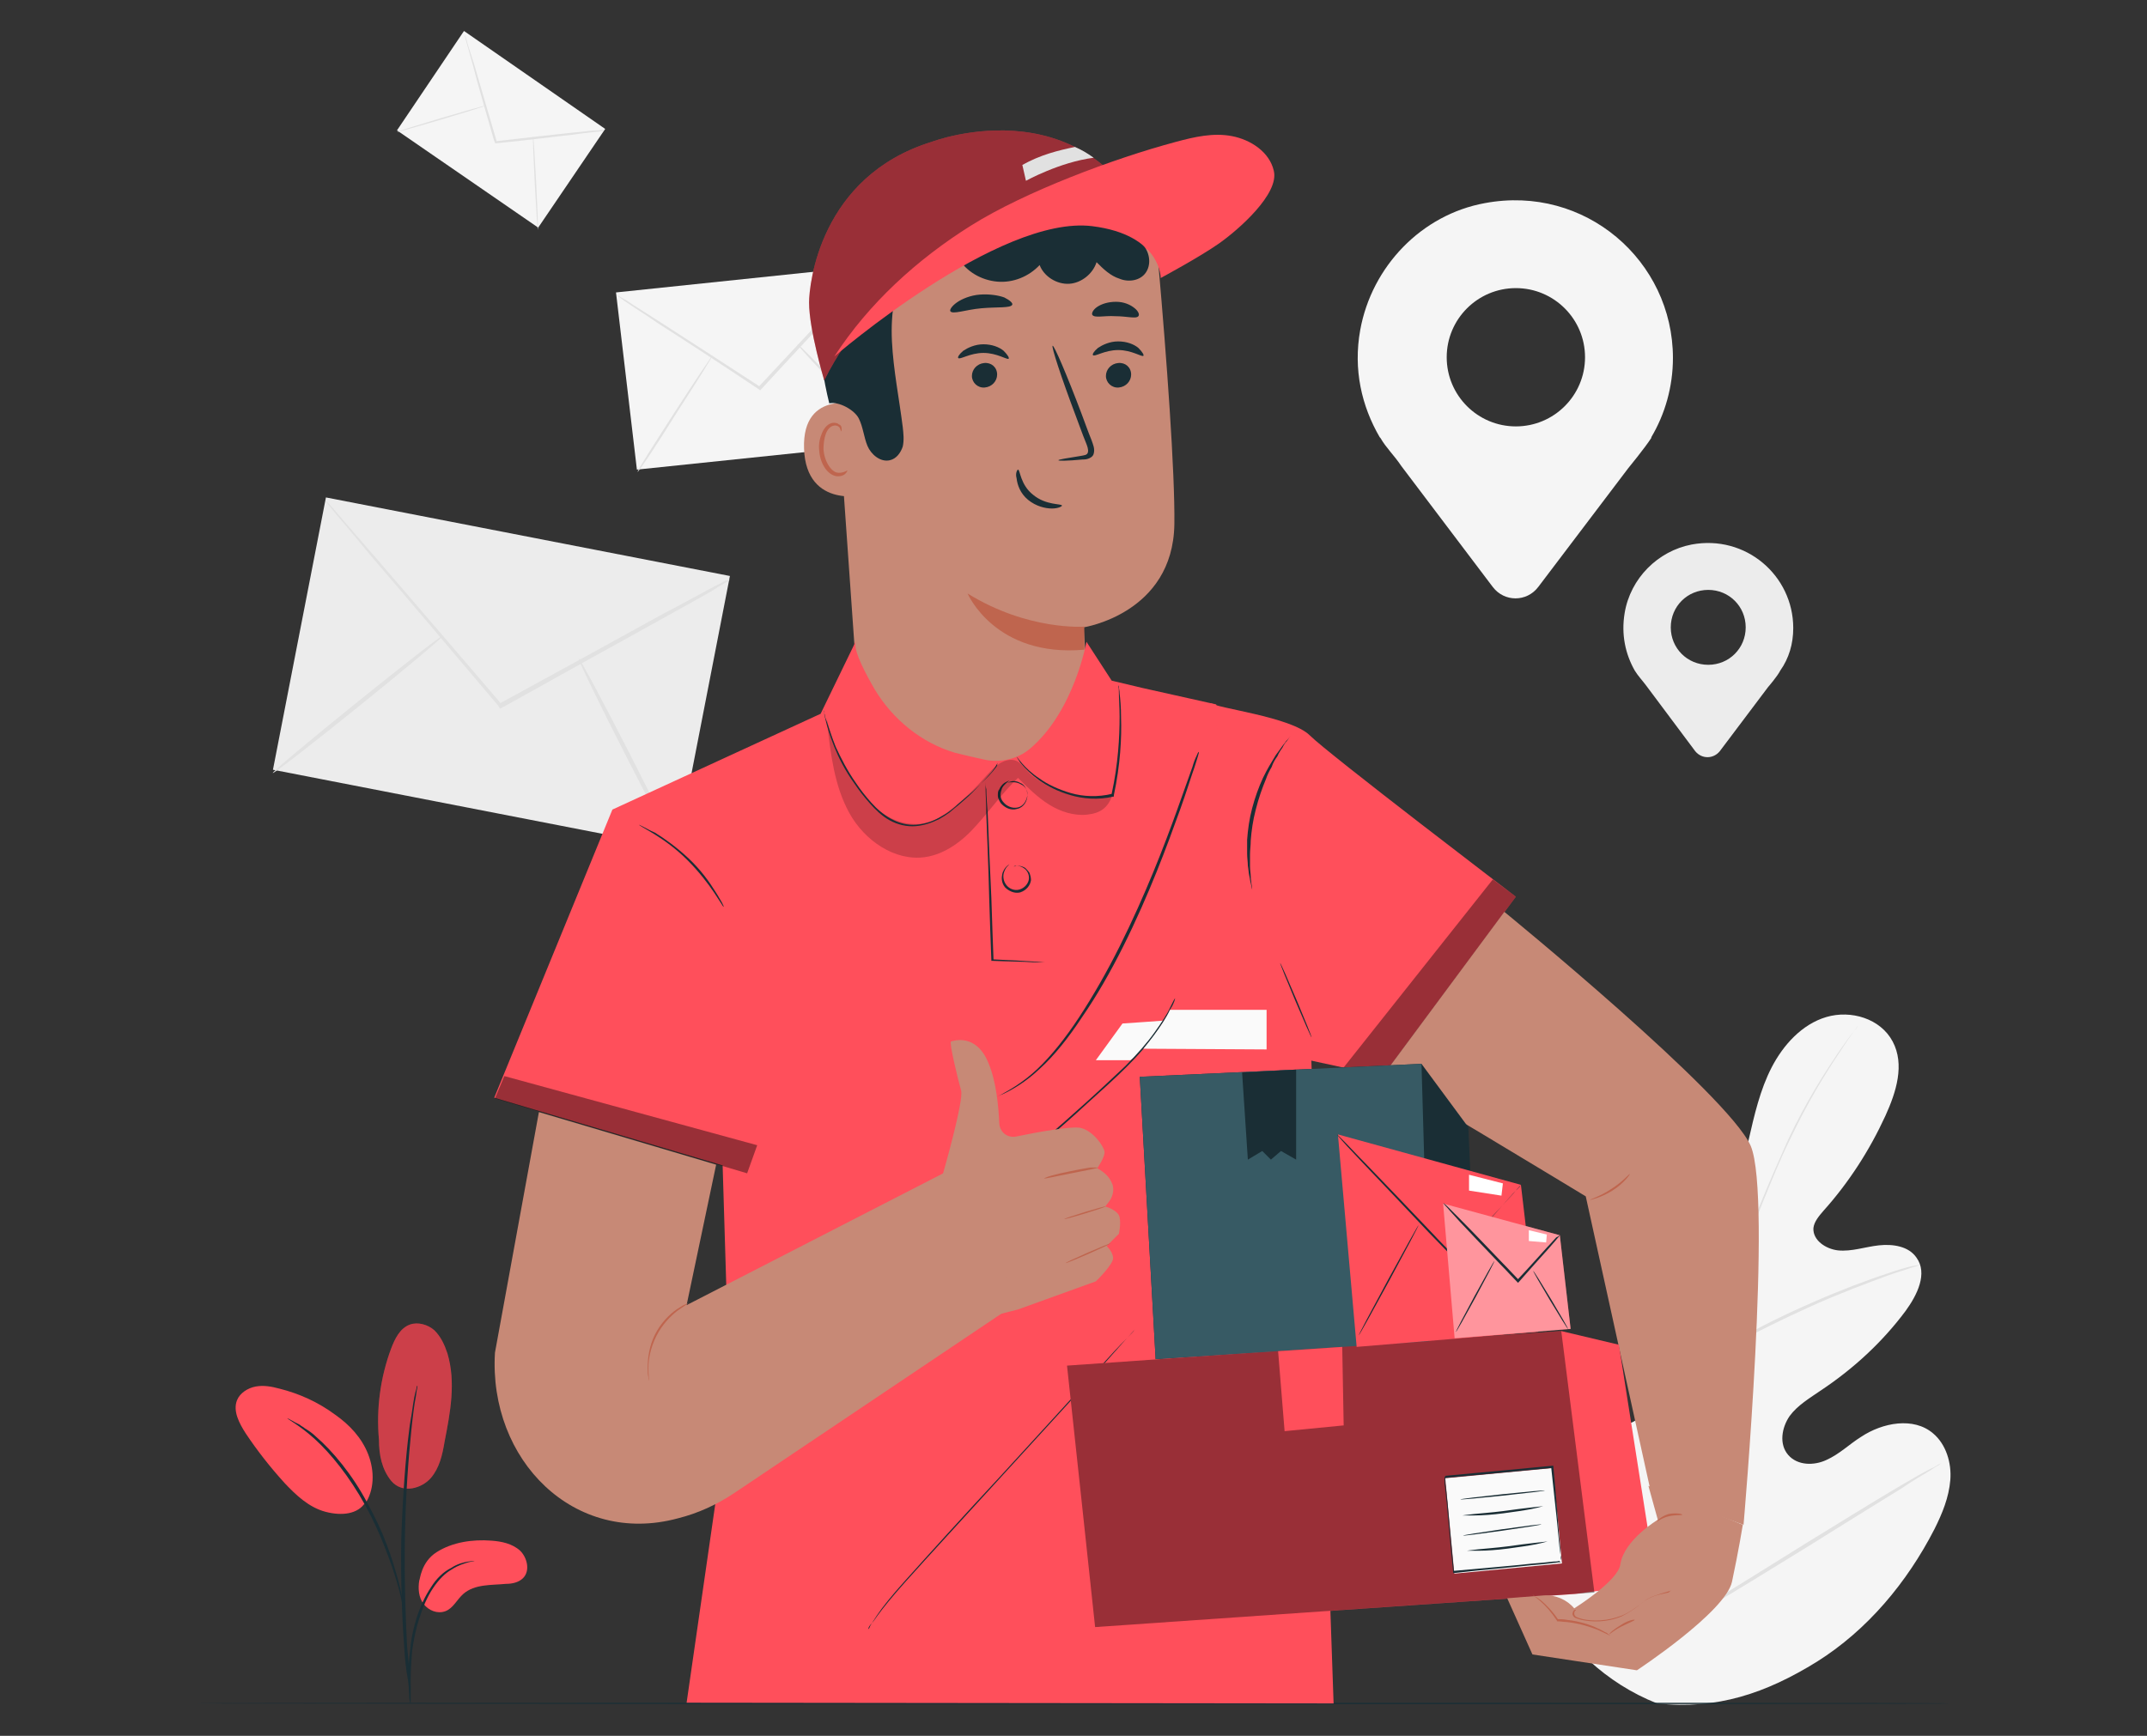 <?xml version="1.0" encoding="utf-8"?>
<!-- Generator: Adobe Illustrator 21.0.0, SVG Export Plug-In . SVG Version: 6.00 Build 0)  -->
<svg version="1.1" id="Layer_1" xmlns="http://www.w3.org/2000/svg" xmlns:xlink="http://www.w3.org/1999/xlink" x="0px" y="0px"
	 viewBox="0 0 298 241" style="enable-background:new 0 0 298 241;" xml:space="preserve">
<rect x="0" y="0" width="298" height="241" fill="#333333" stroke="none"/>
<g>
	<g>
		<g>
			<g>
				<g>
					<g>
						<path style="fill:#F5F5F5;" d="M230,236.5c-14.4-5.7-21-21-23.9-35.5c-0.5-2.4-1.4-4.9-0.7-7.3c0.6-2.4,3-4.4,5.4-3.9
							c2,0.4,3.2,2.3,4.7,3.8c1.9,2,4.3,3.4,6.9,4c1.7,0.4,3.7,0.5,5-0.7c1.8-1.6,1.4-4.6,0.8-6.9c-1.1-4.4-2.2-8.9-3.2-13.3
							c-0.6-2.4-1.2-4.8-1-7.3c0.2-2.4,1.3-4.9,3.5-6.1c2.1-1.2,5.2-0.5,6.3,1.7c0.4,0.9,0.5,2,0.8,3c0.3,1,1,2,2,2
							c1,0.1,1.8-0.8,2.4-1.7c1.9-3,2.8-6.5,3.7-10c0.8-3.5,1.6-7,3.2-10.1s4.2-6,7.6-7c3.4-1,7.5,0.2,9.2,3.4c1.7,3.2,0.5,7-1,10.3
							c-2.2,4.8-5.1,9.3-8.6,13.2c-0.6,0.7-1.3,1.5-1.4,2.4c-0.1,1.7,1.7,2.9,3.4,3.1c1.9,0.2,3.8-0.5,5.7-0.7
							c1.9-0.2,4.1,0.1,5.2,1.7c1.6,2.2,0.1,5.2-1.5,7.4c-3.2,4.3-7.2,8-11.7,11c-1.6,1.1-3.3,2.1-4.4,3.6c-1.1,1.6-1.5,3.9-0.2,5.4
							c1.3,1.5,3.6,1.5,5.3,0.7c1.8-0.8,3.2-2.2,4.8-3.2c3-2,7.3-2.8,10-0.5c1.8,1.5,2.6,4.1,2.4,6.5c-0.2,2.4-1.1,4.6-2.2,6.8
							c-3.8,7.4-9.3,14-16.3,18.4C245.1,235.1,238.3,237.4,230,236.5"/>
					</g>
				</g>
			</g>
		</g>
		<g>
			<g>
				<g>
					<g>
						<g>
							<path style="fill:#E1E1E1;" d="M231.6,226.6c0.4-7.8,1.5-16.2,3-25c0.4-2.2,0.8-4.4,1.1-6.5c0.4-2.1,0.7-4.3,1.2-6.3
								c1-4.1,2.2-8,3.5-11.6c1.3-3.6,2.7-7.1,4-10.2c1.3-3.2,2.6-6.1,3.8-8.8c2.5-5.3,5.1-9.3,6.9-12c0.9-1.3,1.7-2.4,2.2-3
								c0.3-0.3,0.4-0.6,0.6-0.8c0.1-0.2,0.2-0.3,0.2-0.3c0,0-0.1,0.1-0.2,0.3c-0.1,0.2-0.3,0.5-0.6,0.8c-0.5,0.7-1.2,1.7-2.1,3.1
								c-1.8,2.7-4.3,6.7-6.8,12c-1.3,2.6-2.5,5.6-3.8,8.8c-1.3,3.2-2.6,6.6-3.9,10.2c-1.3,3.6-2.5,7.5-3.5,11.6
								c-0.5,2-0.9,4.1-1.2,6.3c-0.4,2.1-0.7,4.3-1.1,6.5c-1.5,8.8-2.6,17.3-3.1,25"/>
						</g>
					</g>
				</g>
			</g>
		</g>
		<g>
			<g>
				<g>
					<g>
						<g>
							<path style="fill:#E1E1E1;" d="M237.1,188.7c0,0-0.2-0.3-0.5-1c-0.3-0.6-0.7-1.6-1.1-2.7c-0.9-2.3-2-5.5-3.3-9.1
								c-1.2-3.5-2.4-6.7-3.4-9c-0.5-1.1-0.8-2.1-1.1-2.7c-0.3-0.6-0.4-1-0.4-1c0,0,0.2,0.3,0.5,0.9c0.3,0.6,0.8,1.5,1.3,2.6
								c1,2.3,2.2,5.4,3.5,9c1.2,3.5,2.3,6.7,3.2,9.1c0.4,1.1,0.7,2,1,2.7C237.1,188.3,237.2,188.6,237.1,188.7z"/>
						</g>
					</g>
				</g>
			</g>
		</g>
		<g>
			<g>
				<g>
					<g>
						<g>
							<path style="fill:#E1E1E1;" d="M266.5,175.6c0,0-0.4,0.2-1.2,0.4c-0.8,0.3-1.9,0.6-3.3,1.1c-2.7,1-6.5,2.4-10.5,4.2
								c-4,1.8-7.6,3.6-10.2,5c-1.3,0.7-2.3,1.3-3,1.6c-0.7,0.4-1.1,0.6-1.1,0.6c0,0,0.4-0.3,1-0.7c0.7-0.4,1.7-1.1,3-1.8
								c2.5-1.5,6.1-3.3,10.2-5.1c4.1-1.8,7.8-3.2,10.6-4.1c1.4-0.5,2.5-0.8,3.3-1C266,175.7,266.5,175.6,266.5,175.6z"/>
						</g>
					</g>
				</g>
			</g>
		</g>
		<g>
			<g>
				<g>
					<g>
						<g>
							<path style="fill:#E1E1E1;" d="M231.9,225.9c0,0-0.1-0.1-0.3-0.3c-0.2-0.3-0.5-0.6-0.8-1c-0.7-0.9-1.6-2.1-2.8-3.7
								c-2.3-3.2-5.4-7.6-8.7-12.6c-3.3-5-6.3-9.5-8.6-12.7c-1.1-1.6-2-2.8-2.7-3.8c-0.3-0.4-0.5-0.8-0.7-1
								c-0.2-0.2-0.2-0.4-0.2-0.4c0,0,0.1,0.1,0.3,0.3c0.2,0.3,0.5,0.6,0.8,1c0.7,0.9,1.6,2.1,2.8,3.7c2.3,3.2,5.4,7.6,8.7,12.6
								c3.3,5,6.3,9.5,8.6,12.7c1.1,1.6,2,2.8,2.7,3.8c0.3,0.4,0.5,0.8,0.7,1C231.8,225.8,231.9,225.9,231.9,225.9z"/>
						</g>
					</g>
				</g>
			</g>
		</g>
		<g>
			<g>
				<g>
					<g>
						<g>
							<path style="fill:#E1E1E1;" d="M269.5,203.1c0,0-0.1,0.1-0.4,0.3c-0.3,0.2-0.7,0.4-1.1,0.7c-1,0.6-2.4,1.4-4,2.5
								c-3.4,2.1-8.1,5-13.2,8.2c-5.2,3.2-9.9,6.1-13.3,8.1c-1.7,1-3.1,1.8-4.1,2.3c-0.5,0.2-0.8,0.4-1.1,0.6
								c-0.3,0.1-0.4,0.2-0.4,0.2c0,0,0.1-0.1,0.4-0.3c0.3-0.2,0.7-0.4,1.1-0.7c1-0.6,2.4-1.4,4-2.5c3.4-2.1,8.1-5,13.2-8.2
								c5.2-3.2,9.9-6.1,13.3-8.1c1.7-1,3.1-1.8,4.1-2.3c0.5-0.2,0.8-0.4,1.1-0.6C269.4,203.2,269.5,203.1,269.5,203.1z"/>
						</g>
					</g>
				</g>
			</g>
		</g>
	</g>
	<g>
		<g>
			
				<rect x="50.3" y="64.9" transform="matrix(0.191 -0.982 0.982 0.191 -35.454 143.868)" style="fill:#ECECEC;" width="38.5" height="57.1"/>
		</g>
		<g>
			<g>
				<g>
					<path style="fill:#E1E1E1;" d="M101.3,80.5c0,0-0.2,0.2-0.6,0.4c-0.5,0.3-1.1,0.6-1.8,1.1c-1.6,0.9-3.9,2.2-6.8,3.8
						c-5.8,3.2-13.7,7.6-22.5,12.5l-0.2,0.1l-0.1-0.2c-0.1-0.1-0.2-0.3-0.3-0.4c-6.6-7.8-12.5-14.8-16.9-19.9
						c-2.1-2.5-3.8-4.6-5.1-6.1c-0.6-0.7-1-1.2-1.4-1.7c-0.3-0.4-0.5-0.6-0.4-0.6c0,0,0.2,0.2,0.5,0.5c0.4,0.4,0.8,0.9,1.4,1.6
						c1.3,1.5,3,3.5,5.2,6c4.4,5.1,10.4,12.1,17,19.8c0.1,0.1,0.2,0.3,0.3,0.4l-0.3-0.1c8.8-4.8,16.8-9.2,22.6-12.4
						c2.9-1.5,5.2-2.8,6.9-3.7c0.8-0.4,1.4-0.7,1.9-1C101.1,80.6,101.3,80.5,101.3,80.5z"/>
				</g>
			</g>
		</g>
		<g>
			<g>
				
					<ellipse transform="matrix(0.778 -0.628 0.628 0.778 -50.403 52.905)" style="fill:#E1E1E1;" cx="49.7" cy="97.8" rx="15.2" ry="0.3"/>
			</g>
		</g>
		<g>
			<g>
				
					<ellipse transform="matrix(0.891 -0.455 0.455 0.891 -38.139 51.065)" style="fill:#E1E1E1;" cx="87.1" cy="104.9" rx="0.3" ry="15.1"/>
			</g>
		</g>
	</g>
	<g>
		<g>
			<polygon style="fill:#F5F5F5;" points="123.9,61.5 88.4,65.2 85.5,40.6 120.9,36.9 			"/>
		</g>
		<g>
			<g>
				<g>
					<path style="fill:#E1E1E1;" d="M121.1,37.2c0,0-0.1,0.1-0.3,0.4c-0.2,0.3-0.5,0.6-0.9,1c-0.8,0.9-1.9,2.1-3.3,3.6
						c-2.8,3.1-6.7,7.2-11,11.9l-0.1,0.1l-0.1-0.1c-0.1-0.1-0.2-0.1-0.3-0.2c-5.4-3.6-10.3-6.8-13.9-9.1c-1.7-1.2-3.2-2.1-4.2-2.8
						c-0.5-0.3-0.8-0.6-1.1-0.8c-0.3-0.2-0.4-0.3-0.4-0.3s0.1,0.1,0.4,0.2c0.3,0.2,0.7,0.4,1.2,0.7c1,0.7,2.5,1.6,4.2,2.7
						c3.6,2.3,8.5,5.5,13.9,9c0.1,0.1,0.2,0.1,0.3,0.2l-0.2,0c4.3-4.6,8.2-8.8,11-11.8c1.4-1.5,2.5-2.7,3.4-3.5
						c0.4-0.4,0.7-0.7,0.9-1C121,37.3,121.1,37.1,121.1,37.2z"/>
				</g>
			</g>
		</g>
		<g>
			<g>
				<path style="fill:#E1E1E1;" d="M88.5,65.5c-0.1-0.1,2.2-3.7,5.1-8.2c2.9-4.5,5.3-8,5.3-8c0.1,0.1-2.2,3.7-5.1,8.2
					C91,62,88.6,65.6,88.5,65.5z"/>
			</g>
		</g>
		<g>
			<g>
				<path style="fill:#E1E1E1;" d="M110.7,47.8c0.1-0.1,3.1,3,6.8,6.9c3.7,3.9,6.6,7,6.5,7.1c-0.1,0.1-3.1-3-6.8-6.9
					C113.6,51.1,110.6,47.9,110.7,47.8z"/>
			</g>
		</g>
	</g>
	<g>
		<g>
			<polygon style="fill:#F5F5F5;" points="74.7,31.6 55.1,18.1 64.4,4.3 84,17.9 			"/>
		</g>
		<g>
			<g>
				<g>
					<path style="fill:#E1E1E1;" d="M83.9,18.1c0,0-0.1,0-0.3,0.1c-0.2,0-0.5,0.1-0.9,0.1c-0.8,0.1-1.9,0.2-3.2,0.4
						c-2.8,0.3-6.5,0.8-10.7,1.2l-0.1,0l0-0.1c0-0.1,0-0.1-0.1-0.2c-1.2-4.2-2.3-7.9-3-10.7c-0.4-1.4-0.7-2.5-0.9-3.2
						c-0.1-0.4-0.2-0.7-0.2-0.9c-0.1-0.2-0.1-0.3-0.1-0.3c0,0,0,0.1,0.1,0.3c0.1,0.2,0.2,0.5,0.3,0.9c0.2,0.8,0.6,1.9,1,3.2
						c0.8,2.7,1.9,6.5,3.1,10.6c0,0.1,0,0.1,0.1,0.2l-0.1-0.1c4.2-0.5,8-0.9,10.7-1.2c1.4-0.1,2.5-0.3,3.3-0.3
						c0.4,0,0.7-0.1,0.9-0.1C83.8,18.1,83.9,18.1,83.9,18.1z"/>
				</g>
			</g>
		</g>
		<g>
			<g>
				
					<ellipse transform="matrix(0.959 -0.285 0.285 0.959 -2.152 18.113)" style="fill:#E1E1E1;" cx="61.2" cy="16.5" rx="6.4" ry="0.1"/>
			</g>
		</g>
		<g>
			<g>
				
					<ellipse transform="matrix(0.999 -5.125800e-02 5.125800e-02 0.999 -1.205 3.844)" style="fill:#E1E1E1;" cx="74.3" cy="25.4" rx="0.1" ry="6.5"/>
			</g>
		</g>
	</g>
	<g>
		<path style="fill:#F5F5F5;" d="M232.2,49.7c0-13.5-12.2-24.1-26.1-21.5c-8.8,1.6-15.7,8.8-17.3,17.6c-1,5.5,0.2,10.6,2.7,14.9h0
			l0.1,0.1c0.8,1.4,1.9,2.4,2.9,3.9l12.7,16.8c1.6,2.1,4.7,2.1,6.3,0L226,65c0,0,2.3-2.8,3.2-4.2l0-0.1h0
			C231.1,57.5,232.2,53.7,232.2,49.7z M210.4,59.2c-5.3,0-9.6-4.3-9.6-9.6c0-5.3,4.3-9.6,9.6-9.6c5.3,0,9.6,4.3,9.6,9.6
			C220,54.9,215.7,59.2,210.4,59.2z"/>
	</g>
	<g>
		<path style="fill:#ECECEC;" d="M248.9,87.2c0-7.3-6.6-13-14.1-11.6c-4.7,0.9-8.5,4.7-9.3,9.5c-0.5,3,0.1,5.7,1.4,8h0l0,0
			c0.5,0.8,1,1.3,1.6,2.1l6.8,9.1c0.9,1.1,2.5,1.1,3.4,0l6.7-8.9c0,0,1.3-1.5,1.7-2.3l0,0h0C248.3,91.4,248.9,89.4,248.9,87.2z
			 M237.1,92.3c-2.9,0-5.2-2.3-5.2-5.2c0-2.9,2.3-5.2,5.2-5.2c2.9,0,5.2,2.3,5.2,5.2C242.3,90,240,92.3,237.1,92.3z"/>
	</g>
	<g>
		<path style="fill:#1A2E35;" d="M270.6,236.5c0,0.1-54.5,0.1-121.7,0.1c-67.2,0-121.7-0.1-121.7-0.1c0-0.1,54.5-0.1,121.7-0.1
			C216.2,236.4,270.6,236.4,270.6,236.5z"/>
	</g>
	<g>
		<g>
			<g>
				<g>
					<g>
						<g>
							<g>
								<g>
									<g>
										<g>
											<g>
												<g>
													<g>
														<g>
															<g>
																<g>
																	<g>
																		<g>
																			<g>
																				<path style="fill:#C78976;" d="M115.6,47l3.6,51.2c0.6,8.4,7.5,14.8,15.9,14.8l0,0c9.2,0,16.5-7.8,15.9-17
																					c-0.3-4.9-0.6-8.9-0.6-8.9s12.4-1.9,12.6-14.3c0.1-7.2-1.1-23.4-2.2-35.9c-0.7-8.4-7.8-14.9-16.2-14.9h-7.5
																					C124.3,22.9,114.5,34.1,115.6,47z"/>
																			</g>
																		</g>
																	</g>
																</g>
															</g>
														</g>
													</g>
												</g>
											</g>
											<g>
												<g>
													<g>
														<g>
															<g>
																<g>
																	<g>
																		<g>
																			<g>
																				<path style="fill:#BF654E;" d="M150.5,87c0,0-7.8,0.6-16.2-4.6c0,0,3.8,8.9,16.2,7.8L150.5,87z"/>
																			</g>
																		</g>
																	</g>
																</g>
															</g>
														</g>
													</g>
												</g>
											</g>
										</g>
									</g>
								</g>
								<g>
									<g>
										<g>
											<g>
												<g>
													<g>
														<g>
															<g>
																<g>
																	<g>
																		<g>
																			<g>
																				<g>
																					<g>
																						<g>
																							<path style="fill:#1A2E35;" d="M157,52c0,0.9-0.7,1.7-1.7,1.8c-1,0.1-1.8-0.7-1.8-1.6c0-0.9,0.7-1.7,1.7-1.8
																								C156.2,50.3,157,51,157,52z"/>
																						</g>
																					</g>
																				</g>
																			</g>
																		</g>
																	</g>
																</g>
															</g>
														</g>
														<g>
															<g>
																<g>
																	<g>
																		<g>
																			<g>
																				<g>
																					<g>
																						<g>
																							<g>
																								<path style="fill:#1A2E35;" d="M158.7,49.4c-0.2,0.2-1.6-0.8-3.5-0.8c-1.9,0-3.3,1-3.5,0.7
																									c-0.1-0.1,0.1-0.5,0.7-1c0.6-0.4,1.6-0.9,2.8-0.9c1.2,0,2.2,0.4,2.8,0.9C158.6,48.9,158.8,49.3,158.7,49.4z
																									"/>
																							</g>
																						</g>
																					</g>
																				</g>
																			</g>
																		</g>
																	</g>
																</g>
															</g>
														</g>
													</g>
													<g>
														<g>
															<g>
																<g>
																	<g>
																		<g>
																			<g>
																				<g>
																					<g>
																						<g>
																							<path style="fill:#1A2E35;" d="M138.4,52c0,0.9-0.7,1.7-1.7,1.8c-1,0.1-1.8-0.7-1.8-1.6
																								c0-0.9,0.7-1.7,1.7-1.8C137.6,50.3,138.4,51,138.4,52z"/>
																						</g>
																					</g>
																				</g>
																			</g>
																		</g>
																	</g>
																</g>
															</g>
														</g>
														<g>
															<g>
																<g>
																	<g>
																		<g>
																			<g>
																				<g>
																					<g>
																						<g>
																							<g>
																								<path style="fill:#1A2E35;" d="M140,49.8c-0.2,0.2-1.6-0.8-3.5-0.8c-1.9,0-3.3,1-3.5,0.7
																									c-0.1-0.1,0.1-0.5,0.7-1c0.6-0.4,1.6-0.9,2.8-0.9c1.2,0,2.2,0.4,2.8,0.9C139.9,49.3,140.1,49.7,140,49.8z"
																									/>
																							</g>
																						</g>
																					</g>
																				</g>
																			</g>
																		</g>
																	</g>
																</g>
															</g>
														</g>
													</g>
													<g>
														<g>
															<g>
																<g>
																	<g>
																		<g>
																			<g>
																				<g>
																					<g>
																						<g>
																							<path style="fill:#1A2E35;" d="M146.9,63.9c0-0.1,1.2-0.3,3.1-0.6c0.5-0.1,0.9-0.1,1-0.5
																								c0.1-0.4-0.1-0.9-0.3-1.4c-0.5-1.2-0.9-2.4-1.4-3.7c-2-5.3-3.4-9.6-3.2-9.7c0.2-0.1,2,4.1,4,9.4
																								c0.5,1.3,0.9,2.5,1.4,3.7c0.2,0.6,0.5,1.2,0.3,1.9c-0.1,0.4-0.5,0.6-0.8,0.7c-0.3,0.1-0.6,0.1-0.8,0.1
																								C148.1,64,146.9,64,146.9,63.9z"/>
																						</g>
																					</g>
																				</g>
																			</g>
																		</g>
																	</g>
																</g>
															</g>
														</g>
													</g>
													<g>
														<g>
															<g>
																<g>
																	<g>
																		<g>
																			<g>
																				<g>
																					<g>
																						<g>
																							<path style="fill:#1A2E35;" d="M141.3,65.2c0.3,0,0.3,2.1,2.1,3.5c1.8,1.5,4,1.2,4,1.5
																								c0,0.1-0.5,0.4-1.4,0.4c-0.9,0-2.2-0.3-3.3-1.2c-1.1-0.9-1.5-2.1-1.6-3C140.9,65.7,141.2,65.2,141.3,65.2z"
																								/>
																						</g>
																					</g>
																				</g>
																			</g>
																		</g>
																	</g>
																</g>
															</g>
														</g>
													</g>
												</g>
											</g>
										</g>
										<g>
											<g>
												<g>
													<g>
														<g>
															<g>
																<g>
																	<g>
																		<g>
																			<path style="fill:#1A2E35;" d="M140.5,42.3c-0.2,0.5-2.1,0.3-4.3,0.5c-2.2,0.2-4,0.9-4.3,0.4
																				c-0.1-0.2,0.2-0.7,0.9-1.2c0.7-0.5,1.9-1,3.2-1.1c1.3-0.1,2.6,0.1,3.4,0.4C140.2,41.7,140.6,42.1,140.5,42.3z"/>
																		</g>
																	</g>
																</g>
															</g>
														</g>
													</g>
												</g>
											</g>
										</g>
										<g>
											<g>
												<g>
													<g>
														<g>
															<g>
																<g>
																	<g>
																		<g>
																			<path style="fill:#1A2E35;" d="M158,43.9c-0.3,0.4-1.6,0-3.2,0c-1.6-0.1-2.9,0.3-3.2-0.2
																				c-0.1-0.2,0.1-0.7,0.7-1.1c0.6-0.4,1.5-0.7,2.6-0.7c1.1,0,2,0.4,2.6,0.9C158,43.2,158.2,43.7,158,43.9z"/>
																		</g>
																	</g>
																</g>
															</g>
														</g>
													</g>
												</g>
											</g>
										</g>
									</g>
								</g>
								<g>
									<g>
										<g>
											<g>
												<g>
													<g>
														<g>
															<g>
																<g>
																	<g>
																		<path style="fill:#C78976;" d="M119.8,56.3c-0.2-0.1-8.5-2.5-8.2,6c0.3,8.5,8.7,6.5,8.7,6.2
																			C120.3,68.2,119.8,56.3,119.8,56.3z"/>
																	</g>
																</g>
															</g>
														</g>
													</g>
												</g>
											</g>
										</g>
									</g>
									<g>
										<g>
											<g>
												<g>
													<g>
														<g>
															<g>
																<g>
																	<g>
																		<g>
																			<path style="fill:#BF654E;" d="M117.6,65.3c0,0-0.1,0.1-0.4,0.2c-0.2,0.1-0.7,0.2-1.1,0.1
																				c-0.9-0.3-1.7-1.7-1.8-3.2c0-0.8,0.1-1.5,0.3-2.1c0.2-0.6,0.6-1.1,1.1-1.2c0.4-0.1,0.8,0.1,0.9,0.4
																				c0.1,0.2,0.1,0.4,0.1,0.4c0,0,0.2-0.1,0.1-0.5c0-0.2-0.1-0.4-0.4-0.5c-0.2-0.2-0.5-0.2-0.8-0.2
																				c-0.7,0.1-1.2,0.7-1.5,1.4c-0.3,0.7-0.5,1.5-0.4,2.4c0.1,1.7,1,3.3,2.3,3.6c0.6,0.1,1.1-0.1,1.3-0.3
																				C117.6,65.5,117.6,65.4,117.6,65.3z"/>
																		</g>
																	</g>
																</g>
															</g>
														</g>
													</g>
												</g>
											</g>
										</g>
									</g>
								</g>
							</g>
						</g>
						<g>
							<g>
								<g>
									<g>
										<g>
											<path style="fill:#1A2E35;" d="M115.1,56c1.3-0.3,3.5,0.9,4.1,2.1c0.6,1.2,0.7,2.6,1.2,3.8c0.5,1.2,1.8,2.3,3.1,2
												c0.9-0.2,1.5-1,1.8-1.9c0.2-0.9,0.1-1.8,0-2.7c-0.5-4-1.3-7.9-1.5-11.9c-0.2-4,0.4-8.1,2.5-11.5c2.1-3.4,5.9-5.9,9.9-5.6
												c2.6,0.2,5.1,1.6,7.7,2c3.1,0.4,6.4-0.7,8.6-2.9c0.3-0.3,1.6-1.2,1.6-1.2c0-0.2-0.2-2-0.9-2.6
												c-5.2-4.8-14.5-6.1-21.4-4.4c-6.9,1.7-13.3,6.6-16.2,13C112.6,40.6,113.5,49.5,115.1,56"/>
										</g>
									</g>
								</g>
							</g>
						</g>
					</g>
				</g>
				<g>
					<g>
						<path style="fill:#FF4F5B;" d="M161,35.1c0,0-32.5-10.5-46.6,17.7c0,0-2.1-7-2.1-10.8c0-2.5,1.5-17.5,17-22.3
							C129.3,19.7,152.5,10.8,161,35.1z"/>
					</g>
				</g>
				<g>
					<g>
						<path style="fill:#1A2E35;" d="M133,35.8c1.1,1.9,3.2,3.1,5.4,3.3c2.2,0.2,4.4-0.7,5.9-2.3c0.6,1.6,2.4,2.7,4.1,2.6
							c1.7-0.1,3.3-1.4,3.8-3c0.9,0.9,1.9,1.9,3.2,2.3c1.2,0.5,2.8,0.3,3.6-0.8c0.8-1.1,0.6-2.7-0.2-3.7s-2.1-1.7-3.3-2.2
							c-3.9-1.6-8.1-2.4-12.3-1.9c-4.1,0.6-8.2,2.6-10.8,5.9"/>
					</g>
				</g>
				<g style="opacity:0.4;">
					<g>
						<path d="M161,35.1c0,0-3.7-4.4-10.3-4.7c-9.6-0.4-27.6,5-36.3,22.4c0,0-2.1-7-2.1-10.8c0-2.5,1.5-17.5,17-22.3
							C129.3,19.7,152.5,10.8,161,35.1z"/>
					</g>
				</g>
				<g>
					<path style="fill:#FF4F5B;" d="M115.8,49.5c4.8-7.4,11.5-13.5,19-18.2c7.5-4.7,19.8-9.3,28.4-11.6c2.6-0.7,5.2-1.3,7.8-0.8
						c2.6,0.5,5.2,2.2,5.8,4.8c0.8,3.2-4.9,8.2-7.6,10.1c-2.7,1.9-8.1,4.8-8.1,4.8s0.1-6-9.5-7.2C138.6,29.8,115.8,49.5,115.8,49.5z
						"/>
				</g>
			</g>
			<path style="fill:#E1E1E1;" d="M142.4,25.1c0,0,4.7-2.6,9.4-3.2c-1-0.7-1.5-1-2.6-1.5c-2.4,0.5-4.8,1.1-7.3,2.5L142.4,25.1z"/>
		</g>
		<g>
			<g>
				<path style="fill:#FF4F5B;" d="M168.8,97.8l-10.3-2.3l-4.2-1l-3.5-5.4c0,0-1.7,9.7-7.9,14.9c-1.7,1.4-4,1.9-6.1,1.5
					c-1.4-0.3-3.1-0.7-4.3-1c-0.3-0.1-0.6-0.2-0.9-0.3c-4.5-1.6-8.3-5-10.6-9.2c-1.4-2.5-2.6-5-2.2-6l-4.9,10.1l-28.9,13.3l-16.4,40
					l31.7,9.4l1,33l-6,41.6l89.8,0.1l-3.2-92.5"/>
				<g>
					<path style="fill:#1A2E35;" d="M145.6,133.6c0,0-0.2,0-0.6,0c-0.4,0-0.9,0-1.6,0c-1.4-0.1-3.4-0.1-5.7-0.2l-0.1,0l0-0.1
						c-0.1-2.5-0.2-5.4-0.3-8.6c-0.1-4.5-0.3-8.6-0.4-11.6c0-1.5-0.1-2.7-0.1-3.5c0-0.4,0-0.7,0-1c0-0.2,0-0.3,0-0.3
						c0,0,0,0.1,0,0.3c0,0.2,0,0.6,0.1,1c0,0.9,0.1,2.1,0.2,3.5c0.1,3,0.3,7.1,0.5,11.6c0.1,3.1,0.2,6.1,0.3,8.6l-0.1-0.1
						c2.3,0.1,4.3,0.2,5.7,0.3c0.7,0,1.2,0.1,1.6,0.1C145.4,133.6,145.6,133.6,145.6,133.6z"/>
				</g>
				<g>
					<path style="fill:#1A2E35;" d="M140.7,120.3c0,0,0.1-0.1,0.4-0.1c0.3,0,0.7,0,1.2,0.3c0.2,0.2,0.4,0.4,0.6,0.7
						c0.1,0.3,0.2,0.6,0.2,1c-0.1,0.7-0.6,1.4-1.5,1.7c-0.8,0.2-1.6-0.2-2.1-0.7c-0.5-0.6-0.5-1.3-0.4-1.8c0.1-0.5,0.4-0.9,0.6-1.1
						c0.2-0.2,0.4-0.3,0.4-0.3c0,0-0.1,0.1-0.3,0.3c-0.2,0.2-0.4,0.6-0.5,1c-0.1,0.5,0,1.1,0.4,1.6c0.4,0.5,1.1,0.8,1.8,0.6
						c0.7-0.2,1.2-0.8,1.3-1.4c0.1-0.6-0.2-1.2-0.6-1.5c-0.4-0.3-0.8-0.4-1.1-0.4C140.9,120.3,140.7,120.3,140.7,120.3z"/>
				</g>
				<g>
					<path style="fill:#1A2E35;" d="M139.8,108.7c0,0,0.1-0.1,0.5-0.2c0.3-0.1,0.8-0.1,1.3,0.2c0.3,0.1,0.5,0.3,0.7,0.6
						c0.2,0.3,0.3,0.7,0.3,1.1c0,0.8-0.5,1.7-1.4,1.9c-0.9,0.3-1.8-0.2-2.3-0.8c-0.2-0.3-0.4-0.7-0.4-1c0-0.4,0-0.7,0.2-0.9
						c0.2-0.5,0.6-0.9,0.9-1c0.3-0.2,0.5-0.2,0.5-0.2c0,0-0.2,0.1-0.4,0.3c-0.2,0.2-0.6,0.5-0.7,1c-0.2,0.5-0.2,1.2,0.3,1.7
						c0.4,0.5,1.2,0.9,2,0.7c0.8-0.2,1.2-1,1.3-1.7c0.1-0.7-0.4-1.3-0.9-1.5c-0.5-0.3-0.9-0.3-1.2-0.3
						C139.9,108.6,139.8,108.7,139.8,108.7z"/>
				</g>
				<g>
					<path style="fill:#1A2E35;" d="M136.8,153c0,0,0,0,0.1-0.1c0.1,0,0.2-0.1,0.4-0.2c0.4-0.1,0.9-0.4,1.6-0.7
						c1.3-0.7,3.2-1.8,5.1-3.6c1.9-1.8,3.9-4.3,5.8-7.2c1.9-2.9,3.8-6.2,5.6-9.8c3.6-7.2,6.2-14,8-19c0.9-2.5,1.6-4.5,2.1-5.9
						c0.2-0.7,0.4-1.2,0.6-1.6c0.1-0.2,0.1-0.3,0.2-0.4c0-0.1,0.1-0.1,0.1-0.1s0,0.1,0,0.1c0,0.1-0.1,0.3-0.1,0.4
						c-0.1,0.4-0.3,0.9-0.5,1.6c-0.5,1.4-1.1,3.4-2,5.9c-1.8,5-4.3,11.8-7.9,19c-1.8,3.6-3.7,6.9-5.7,9.8c-1.9,2.9-3.9,5.4-5.9,7.2
						c-1.9,1.8-3.8,2.9-5.1,3.5c-0.7,0.3-1.2,0.5-1.6,0.6c-0.2,0.1-0.3,0.1-0.4,0.1C136.9,153,136.8,153,136.8,153z"/>
				</g>
				<path style="fill:#FAFAFA;" d="M155.8,142.1c0.2,0,5.7-0.4,5.7-0.4s-2.3,4-4.6,5.5h-4.8L155.8,142.1z"/>
				<g>
					<path style="fill:#1A2E35;" d="M135.9,165.1c0,0,0.1-0.1,0.3-0.2c0.2-0.2,0.5-0.4,0.9-0.6c0.8-0.6,1.9-1.4,3.3-2.4
						c2.8-2.1,6.4-5.3,10.3-8.8c2-1.8,3.8-3.5,5.5-5.1c1.6-1.6,3-3.2,4-4.6c1-1.4,1.8-2.6,2.2-3.5c0.2-0.4,0.4-0.8,0.5-1
						c0.1-0.2,0.2-0.3,0.2-0.3c0,0,0,0.1-0.1,0.4c-0.1,0.2-0.2,0.6-0.5,1c-0.4,0.9-1.1,2.1-2.1,3.5c-1,1.4-2.4,3-4,4.6
						c-1.6,1.6-3.5,3.3-5.5,5.1c-3.9,3.6-7.6,6.7-10.4,8.8c-1.4,1-2.6,1.8-3.4,2.4c-0.4,0.3-0.7,0.5-1,0.6
						C136,165.1,135.9,165.1,135.9,165.1z"/>
				</g>
				<g>
					<path style="fill:#1A2E35;" d="M120.5,226.2c0,0,0,0,0.1-0.1c0.1-0.1,0.1-0.2,0.2-0.4c0.2-0.3,0.5-0.8,0.9-1.4
						c0.8-1.2,2.1-2.8,3.8-4.7c3.4-3.8,8.1-9,13.4-14.7c5.2-5.7,10-10.9,13.4-14.7c1.7-1.9,3.1-3.4,4.1-4.4c0.5-0.5,0.9-0.9,1.1-1.2
						c0.1-0.1,0.2-0.2,0.3-0.3c0.1-0.1,0.1-0.1,0.1-0.1c0,0,0,0-0.1,0.1c-0.1,0.1-0.2,0.2-0.3,0.3c-0.3,0.3-0.6,0.7-1.1,1.2
						c-1,1.1-2.3,2.6-4,4.5c-3.4,3.8-8.2,9-13.4,14.7c-5.2,5.7-10,10.9-13.4,14.7c-1.7,1.9-3,3.5-3.8,4.6c-0.4,0.6-0.7,1-1,1.3
						c-0.1,0.1-0.2,0.3-0.2,0.3C120.5,226.1,120.5,226.2,120.5,226.2z"/>
				</g>
			</g>
			<path style="fill:#FF4F5B;" d="M168.1,97.6c0.5,0.7,11.1,1.9,13.7,4.5s28.6,22.4,28.6,22.4l-18.5,24.9l-12-2.6L168.1,97.6z"/>
			<polygon style="opacity:0.4;" points="207.2,122.1 186.5,148.2 191.9,149.4 210.4,124.5 			"/>
			<g>
				<path style="fill:#1A2E35;" d="M173.8,123.5c0,0-0.1-0.3-0.2-0.9c-0.1-0.3-0.1-0.6-0.2-1c-0.1-0.4-0.1-0.9-0.2-1.4
					c0-0.5-0.1-1.1-0.1-1.7c0-0.6,0-1.3,0-1.9c0.1-1.4,0.3-2.9,0.7-4.4c0.4-1.5,0.9-2.9,1.5-4.2c0.3-0.6,0.6-1.2,0.9-1.7
					c0.3-0.5,0.6-1,0.9-1.5c0.3-0.4,0.6-0.8,0.8-1.1c0.2-0.3,0.5-0.6,0.6-0.8c0.4-0.4,0.6-0.7,0.6-0.7c0,0-0.2,0.3-0.5,0.7
					c-0.2,0.2-0.4,0.5-0.6,0.9c-0.2,0.3-0.5,0.7-0.7,1.2c-0.3,0.4-0.6,0.9-0.8,1.5c-0.3,0.5-0.6,1.1-0.8,1.7c-0.5,1.2-1,2.6-1.4,4.2
					c-0.4,1.5-0.6,3-0.7,4.3c0,0.7-0.1,1.3-0.1,1.9c0,0.6,0,1.2,0,1.7c0,0.5,0.1,1,0.1,1.4c0,0.4,0.1,0.8,0.1,1
					C173.8,123.2,173.8,123.5,173.8,123.5z"/>
			</g>
			<g>
				
					<ellipse transform="matrix(0.921 -0.389 0.389 0.921 -39.855 80.918)" style="fill:#1A2E35;" cx="179.9" cy="138.9" rx="0.1" ry="5.6"/>
			</g>
			<g>
				<path style="fill:#1A2E35;" d="M100.4,125.9c0,0-0.5-0.8-1.3-2c-0.8-1.2-2.1-2.9-3.7-4.5c-1.6-1.6-3.3-2.8-4.6-3.6
					c-1.3-0.8-2.1-1.2-2.1-1.3c0,0,0.2,0.1,0.6,0.3c0.4,0.2,0.9,0.5,1.6,0.8c1.3,0.8,3,2,4.7,3.6c1.7,1.6,2.9,3.3,3.7,4.6
					c0.4,0.6,0.7,1.2,0.9,1.5C100.4,125.7,100.5,125.9,100.4,125.9z"/>
			</g>
			<polygon style="opacity:0.4;" points="68.7,152.5 70,149.4 105.1,159 103.7,162.9 			"/>
			<path style="fill:#FAFAFA;" d="M162.4,140.2h13.4v5.5l-17.1-0.1C158.7,145.6,161.4,142.4,162.4,140.2z"/>
			<g style="opacity:0.2;">
				<path d="M114.8,100.4c0.5,4.3,1,8.7,3.1,12.5c2.1,3.8,6.3,6.7,10.5,6.1c2.8-0.4,5.3-2.3,7.2-4.5c1.9-2.1,3.6-4.5,5.7-6.5
					c1.3,1.3,2.7,2.7,4.3,3.7s3.5,1.6,5.3,1.4c1.9-0.2,2.9-1,3.5-2.7c-2,0.6-3.1,0.5-5.1,0.1c-2.1-0.4-4.1-1.3-6-2.8
					c-1.2-0.9-1.6-2.3-3.1-2.2c-1.4,0.1-2.4,1.2-3.3,2.2c-1.4,1.6-3.1,3.3-4.8,4.6c-1.6,1.3-3.2,2.2-5.3,2.1
					c-3.5-0.1-6.3-2.8-8.2-5.7c-1.8-2.7-3.1-5.6-3.8-8.7"/>
			</g>
			<g>
				<path style="fill:#1A2E35;" d="M155.2,95.1c0,0,0,0.1,0.1,0.3c0,0.2,0.1,0.5,0.1,0.9c0.1,0.8,0.2,1.9,0.2,3.3
					c0.1,2.8-0.1,6.6-1,10.8c0,0,0,0.1,0,0.1l0,0.1l-0.1,0c-2.1,0.5-4.2,0.3-5.9-0.2c-1.8-0.5-3.3-1.3-4.4-2.1
					c-1.1-0.8-1.9-1.6-2.4-2.2c-0.3-0.3-0.4-0.6-0.5-0.7c-0.1-0.2-0.2-0.3-0.2-0.3c0.1-0.1,0.9,1.5,3.2,3c1.1,0.8,2.6,1.5,4.3,2
					c1.7,0.5,3.8,0.6,5.8,0.1l-0.1,0.1c0,0,0-0.1,0-0.1c0.9-4.1,1.1-7.9,1.1-10.7c0-1.4-0.1-2.5-0.1-3.3c0-0.4,0-0.7-0.1-0.9
					C155.2,95.2,155.2,95.1,155.2,95.1z"/>
			</g>
			<g>
				<path style="fill:#1A2E35;" d="M138.5,105.9c0,0-0.1,0.1-0.2,0.3c-0.1,0.2-0.3,0.5-0.6,0.9c-0.6,0.7-1.5,1.7-2.7,2.9
					c-0.6,0.6-1.3,1.2-2,1.8c-0.4,0.3-0.7,0.6-1.2,1c-0.4,0.3-0.9,0.6-1.4,0.9c-1,0.5-2.1,0.9-3.3,1c-1.2,0.1-2.5-0.2-3.6-0.8
					c-1.1-0.6-2-1.5-2.8-2.4c-0.8-0.9-1.5-1.8-2.1-2.7c-1.3-1.8-2.2-3.6-2.8-5.1c-0.6-1.5-1-2.8-1.2-3.7c-0.1-0.4-0.2-0.8-0.2-1
					c0-0.2-0.1-0.4-0.1-0.4c0,0,0,0.1,0.1,0.4c0.1,0.2,0.1,0.6,0.3,1c0.3,0.9,0.7,2.2,1.3,3.7c0.7,1.5,1.6,3.3,2.8,5
					c0.6,0.9,1.3,1.8,2.1,2.7c0.8,0.9,1.7,1.7,2.8,2.3c1.1,0.6,2.3,0.9,3.5,0.8c1.2-0.1,2.3-0.5,3.2-1c0.5-0.3,0.9-0.5,1.3-0.8
					c0.4-0.3,0.8-0.6,1.2-1c0.7-0.6,1.4-1.2,2.1-1.8c1.2-1.1,2.2-2.1,2.8-2.8c0.3-0.4,0.5-0.6,0.6-0.8
					C138.4,106,138.5,105.9,138.5,105.9z"/>
			</g>
		</g>
		<g>
			<g>
				<g>
					<path style="fill:#C78976;" d="M126.7,169.1l4.2-6.2c0,0,2.9-10.1,2.5-11.5c-0.4-1.4-1.7-6.7-1.4-6.8c0.3-0.1,3.5-1.2,5.2,3
						c1.1,2.6,1.4,6.1,1.5,8.4c0.1,1.2,1.1,2,2.3,1.8c2.9-0.6,7.8-1.5,9-1.2c1.7,0.4,3.2,2.5,3.3,3.3c0.1,0.7-1,2.3-1,2.3
						s1.4,0.7,1.9,1.8c0.1,0.1,0.1,0.3,0.2,0.4c0.3,0.9,0,1.9-0.6,2.6l-0.4,0.5c0,0,1.8,0.5,2,1.5c0.2,1-0.1,2.3-0.1,2.3l-1.7,1.7
						c0,0,0.8,0.7,0.9,1.6c0.1,0.9-2.4,3.3-2.4,3.3l-10.8,3.9l-4.3,1.1L126.7,169.1z"/>
					<g>
						<path style="fill:#BF654E;" d="M152.4,162.1c0,0.1-1.7,0.4-3.7,0.8c-2.1,0.4-3.7,0.8-3.8,0.7c0,0,0.4-0.2,1.1-0.4
							c0.7-0.2,1.6-0.4,2.6-0.6c1-0.2,2-0.4,2.7-0.5C152,162.1,152.4,162.1,152.4,162.1z"/>
					</g>
					<g>
						
							<ellipse transform="matrix(0.957 -0.292 0.292 0.957 -42.578 51.256)" style="fill:#BF654E;" cx="150.5" cy="168.3" rx="3" ry="0.1"/>
					</g>
					<g>
						
							<ellipse transform="matrix(0.916 -0.401 0.401 0.916 -57.097 75.07)" style="fill:#BF654E;" cx="151" cy="174.1" rx="3.4" ry="0.1"/>
					</g>
				</g>
				<path style="fill:#C78976;" d="M101.9,207.3l39.6-26.6l-10-18.1l-36.2,18.6l4.1-19.5l-24.6-7.3l-6.1,33.4l0,0
					c-0.9,14.9,11,26.9,25.4,23h0C96.9,210.1,99.5,208.9,101.9,207.3z"/>
			</g>
			<g>
				<path style="fill:#BF654E;" d="M90.1,191.7c0,0-0.1-0.2-0.1-0.5c-0.1-0.3-0.1-0.8-0.1-1.4c0-1.2,0.2-2.9,1-4.5
					c0.8-1.6,2-2.8,3-3.5c0.5-0.3,0.9-0.6,1.2-0.7c0.3-0.1,0.5-0.2,0.5-0.2c0,0-0.6,0.4-1.6,1.1c-0.9,0.7-2.1,1.9-2.9,3.5
					c-0.8,1.6-1.1,3.2-1.1,4.4C90,190.9,90.1,191.7,90.1,191.7z"/>
			</g>
		</g>
		<g>
			<g>
				<path style="fill:#C78976;" d="M191.9,149.4c0.2-0.3,28.2,16.7,28.2,16.7l9,40.9l12.9,4.7c0,0,4-45.5,1-52.6
					c-3.1-7.1-34.2-32.5-34.2-32.5L191.9,149.4z"/>
				<g>
					<path style="fill:#BF654E;" d="M226.2,163c0.1,0-0.8,1.3-2.4,2.3c-1.6,1-3.1,1.3-3.1,1.3c0-0.1,1.4-0.5,2.9-1.5
						C225.2,164.1,226.2,162.9,226.2,163z"/>
				</g>
			</g>
			<g>
				<polygon style="fill:#1A2E35;" points="158.2,149.5 160.4,188.7 205.1,185.7 203.8,156.5 197.3,147.7 				"/>
				<path style="fill:#FF4F5B;" d="M148.1,189.6c0.1,0.8,3.9,36.3,3.9,36.3l66.6-4.6l11.3-1.5l-5.2-33.1l-8-1.9L148.1,189.6z"/>
				<path style="opacity:0.4;" d="M216.7,184.8l-68.6,4.8c0.1,0.8,3.9,36.3,3.9,36.3l69.3-4.8L216.7,184.8z"/>
				<polygon style="fill:#375A64;" points="198.4,186.2 160.4,188.7 158.2,149.5 197.3,147.7 				"/>
				<polygon style="fill:#1A2E35;" points="172.4,148.9 173.2,161 175.2,159.8 176.4,161 177.8,159.8 179.9,161 179.9,148.5 				"/>
				<g>
					<polygon style="fill:#FF4F5B;" points="188.3,187 185.7,157.5 211.1,164.5 213.5,184.9 					"/>
					<g>
						<path style="fill:#1A2E35;" d="M211.1,164.5c0,0,0,0.1-0.2,0.2c-0.1,0.2-0.3,0.3-0.5,0.6c-0.5,0.5-1.1,1.2-1.9,2.1
							c-1.6,1.8-3.9,4.4-6.5,7.3l-0.1,0.1l-0.1-0.1c-1.1-1.1-2.3-2.4-3.5-3.6c-3.5-3.7-6.7-7.1-9.1-9.6c-1.1-1.2-2.1-2.2-2.7-2.9
							c-0.3-0.3-0.5-0.6-0.7-0.8c-0.2-0.2-0.2-0.3-0.2-0.3c0,0,0.1,0.1,0.3,0.3c0.2,0.2,0.5,0.5,0.8,0.8c0.7,0.7,1.6,1.7,2.8,2.9
							c2.4,2.5,5.6,5.8,9.1,9.5c1.2,1.3,2.4,2.5,3.5,3.6l-0.2,0c2.6-2.9,4.9-5.4,6.6-7.2c0.8-0.9,1.5-1.6,1.9-2.1
							c0.2-0.2,0.4-0.4,0.5-0.5C211,164.6,211.1,164.5,211.1,164.5z"/>
					</g>
					<g>
						
							<ellipse transform="matrix(0.477 -0.879 0.879 0.477 -55.374 262.366)" style="fill:#1A2E35;" cx="192.7" cy="177.7" rx="8.7" ry="0.1"/>
					</g>
					<g>
						
							<ellipse transform="matrix(0.858 -0.514 0.514 0.858 -62.014 132.917)" style="fill:#1A2E35;" cx="209.1" cy="178.5" rx="0.1" ry="7.4"/>
					</g>
				</g>
				<g>
					<polygon style="fill:#FF4F5B;" points="201.9,185.8 200.3,167.1 216.5,171.5 218,184.5 					"/>
					<polygon style="opacity:0.4;fill:#FFFFFF;" points="201.9,185.8 200.3,167.1 216.5,171.5 218,184.5 					"/>
					<g>
						<path style="fill:#1A2E35;" d="M216.5,171.5c0,0-0.1,0.2-0.4,0.5c-0.3,0.4-0.7,0.8-1.2,1.4c-1.1,1.2-2.5,2.8-4.1,4.6l-0.1,0.1
							l-0.1-0.1c-0.7-0.7-1.4-1.5-2.2-2.3c-2.3-2.4-4.3-4.5-5.8-6.1c-0.7-0.8-1.3-1.4-1.7-1.9c-0.4-0.4-0.6-0.7-0.6-0.7
							c0,0,0.3,0.2,0.7,0.6c0.5,0.5,1.1,1.1,1.8,1.8c1.5,1.5,3.6,3.7,5.8,6c0.8,0.8,1.5,1.6,2.2,2.3l-0.2,0c1.7-1.8,3.1-3.4,4.2-4.6
							c0.5-0.5,0.9-1,1.2-1.3C216.3,171.7,216.4,171.5,216.5,171.5z"/>
					</g>
					<g>
						
							<ellipse transform="matrix(0.477 -0.879 0.879 0.477 -51.024 274.122)" style="fill:#1A2E35;" cx="204.7" cy="179.9" rx="5.6" ry="0.1"/>
					</g>
					<g>
						
							<ellipse transform="matrix(0.858 -0.514 0.514 0.858 -62.142 136.31)" style="fill:#1A2E35;" cx="215.2" cy="180.4" rx="0.1" ry="4.7"/>
					</g>
				</g>
				<polygon style="fill:#FFFFFF;" points="212.2,170.8 212.2,172.3 214.6,172.5 214.7,171.4 				"/>
				<path style="fill:#FFFFFF;" d="M203.9,163.1c0,0.2,0,2.2,0,2.2l4.5,0.7l0.2-1.7L203.9,163.1z"/>
				<polygon style="fill:#FF4F5B;" points="186.5,197.9 186.3,187 177.4,187.6 178.3,198.7 				"/>
				<g>
					<g>
						
							<rect x="201.1" y="204.4" transform="matrix(0.996 -9.438422e-02 9.438422e-02 0.996 -18.986 20.632)" style="fill:#FAFAFA;" width="15" height="13.3"/>
						<g>
							<path style="fill:#1A2E35;" d="M216.7,216.9c0,0,0-0.1,0-0.3c0-0.2,0-0.4-0.1-0.7c-0.1-0.6-0.2-1.5-0.3-2.7
								c-0.2-2.3-0.6-5.6-1-9.5l0.1,0.1c-4.3,0.4-9.4,0.9-14.9,1.4c0,0,0.2-0.3,0.1-0.2l0,0l0,0l0,0l0,0l0,0.1l0,0.1l0,0.2l0,0.4
								c0,0.3,0.1,0.6,0.1,0.9c0.1,0.6,0.1,1.2,0.2,1.8c0.1,1.2,0.2,2.3,0.3,3.4c0.2,2.2,0.4,4.3,0.6,6.3l-0.1-0.1
								c4.4-0.4,8.1-0.7,10.8-1c1.3-0.1,2.3-0.2,3.1-0.3c0.3,0,0.6,0,0.8-0.1C216.6,216.9,216.7,216.9,216.7,216.9c0,0-0.1,0-0.3,0
								c-0.2,0-0.5,0.1-0.8,0.1c-0.7,0.1-1.7,0.2-3,0.3c-2.6,0.3-6.4,0.6-10.8,1.1l-0.1,0l0-0.1c-0.2-1.9-0.4-4-0.6-6.3
								c-0.1-1.1-0.2-2.2-0.3-3.4c-0.1-0.6-0.1-1.2-0.2-1.8c0-0.3-0.1-0.6-0.1-0.9l0-0.4l0-0.2l0-0.1l0-0.1l0,0l0,0l0,0l0,0
								c-0.1,0.1,0.2-0.2,0.1-0.2c5.5-0.5,10.6-1,14.9-1.4l0.1,0l0,0.1c0.4,4,0.6,7.3,0.8,9.6c0.1,1.1,0.2,2,0.2,2.7
								c0,0.3,0,0.5,0.1,0.7C216.7,216.8,216.7,216.9,216.7,216.9z"/>
						</g>
					</g>
					<g>
						
							<ellipse transform="matrix(0.995 -0.105 0.105 0.995 -20.585 22.972)" style="fill:#1A2E35;" cx="208.4" cy="207.5" rx="5.9" ry="0.1"/>
					</g>
					<g>
						<path style="fill:#1A2E35;" d="M214.2,209.1c0,0-0.6,0.2-1.6,0.4c-1,0.2-2.4,0.4-3.9,0.6c-1.5,0.2-3,0.3-4,0.3
							c-1,0-1.7,0-1.7,0c0,0,0.6-0.1,1.6-0.2c1-0.1,2.4-0.2,4-0.4c1.5-0.2,2.9-0.4,3.9-0.5C213.6,209.2,214.2,209.1,214.2,209.1z"/>
					</g>
					<g>
						<path style="fill:#1A2E35;" d="M214.8,214c0,0-0.6,0.2-1.6,0.4c-1,0.2-2.4,0.4-3.9,0.6c-1.5,0.2-3,0.3-4,0.3c-1,0-1.7,0-1.7,0
							c0,0,0.6-0.1,1.6-0.2c1-0.1,2.4-0.2,4-0.4c1.5-0.2,2.9-0.4,3.9-0.5C214.2,214.1,214.8,214,214.8,214z"/>
					</g>
					<g>
						
							<ellipse transform="matrix(0.99 -0.141 0.141 0.99 -27.94 31.654)" style="fill:#1A2E35;" cx="208.6" cy="212.3" rx="5.5" ry="0.1"/>
					</g>
				</g>
			</g>
			<g>
				<path style="fill:#C78976;" d="M227.2,231.9c0,0,12.3-8.1,13.2-12.3c0.9-4.2,1.5-7.9,1.5-7.9l-13.1-5.4l1.3,4.7
					c0,0-4.7,2.8-5.2,6.2c-0.3,2.3-6.4,6.1-6.4,6.1l0,0c-1-1.2-2.6-1.9-4.2-1.8l-5.1,0.4l3.5,7.8L227.2,231.9z"/>
				<g>
					<path style="fill:#BF654E;" d="M232,220.8c0,0-0.2,0.1-0.6,0.2c-0.4,0.1-1,0.3-1.6,0.5c-0.7,0.2-1.4,0.6-2.1,1.2
						c-0.7,0.6-1.6,1.2-2.6,1.7c-2.1,0.9-4.2,0.8-5.6,0.5c-0.3-0.1-0.7-0.2-0.9-0.3c-0.3-0.2-0.4-0.5-0.3-0.7c0-0.2,0.2-0.4,0.3-0.4
						c0.1,0,0.2,0,0.2,0c0,0-0.1,0-0.1,0.1c-0.1,0-0.2,0.2-0.2,0.4c0,0.2,0.1,0.4,0.3,0.5c0.2,0.1,0.5,0.2,0.9,0.3
						c1.4,0.3,3.4,0.3,5.4-0.5c1-0.4,1.8-1,2.6-1.6c0.7-0.6,1.5-1,2.2-1.2c0.7-0.2,1.3-0.3,1.7-0.4C231.8,220.9,232,220.8,232,220.8
						z"/>
				</g>
				<g>
					<path style="fill:#BF654E;" d="M223.5,227.1c0,0-0.6-0.3-1.7-0.8c-1-0.4-2.5-0.9-4.3-1.1c-0.4,0-0.9-0.1-1.3-0.1l-0.1,0l0-0.1
						c-0.8-1.2-1.6-2.1-2.3-2.7c-0.7-0.6-1.1-0.9-1.1-0.9c0,0,0.1,0,0.3,0.2c0.2,0.1,0.5,0.3,0.9,0.6c0.7,0.6,1.6,1.5,2.4,2.7
						l-0.1-0.1c0.4,0,0.8,0,1.3,0.1c1.8,0.2,3.3,0.7,4.3,1.2c0.5,0.2,0.9,0.5,1.2,0.6C223.4,227,223.5,227.1,223.5,227.1z"/>
				</g>
				<g>
					<path style="fill:#BF654E;" d="M226.9,224.9c0,0.1-0.8,0.4-1.8,0.9c-1,0.5-1.7,1.1-1.7,1.1c-0.1-0.1,0.6-0.7,1.6-1.3
						C225.9,225,226.8,224.8,226.9,224.9z"/>
				</g>
				<g>
					<path style="fill:#BF654E;" d="M233.5,210.3c0,0.1-0.9,0-1.8,0.2c-1,0.2-1.7,0.8-1.7,0.7c-0.1,0,0.6-0.7,1.6-1
						C232.7,210,233.5,210.2,233.5,210.3z"/>
				</g>
			</g>
		</g>
	</g>
	<g>
		<g>
			<g>
				<g>
					<path style="fill:#FF4F5B;" d="M54.3,205.6c1.6,1.9,4.3,1,5.5-0.4c1.2-1.4,1.6-3.2,1.9-5c0.8-4.1,1.6-8.3,0.4-12.3
						c-0.4-1.2-0.9-2.3-1.8-3.2c-0.9-0.8-2.3-1.2-3.4-0.8c-1.4,0.5-2.1,2-2.6,3.3c-1.5,4-2.1,8.4-1.7,12.7
						C52.6,202,53,204,54.3,205.6"/>
				</g>
			</g>
		</g>
		<g style="opacity:0.2;">
			<g>
				<g>
					<path d="M54.3,205.6c1.6,1.9,4.3,1,5.5-0.4c1.2-1.4,1.6-3.2,1.9-5c0.8-4.1,1.6-8.3,0.4-12.3c-0.4-1.2-0.9-2.3-1.8-3.2
						c-0.9-0.8-2.3-1.2-3.4-0.8c-1.4,0.5-2.1,2-2.6,3.3c-1.5,4-2.1,8.4-1.7,12.7C52.6,202,53,204,54.3,205.6"/>
				</g>
			</g>
		</g>
		<g>
			<g>
				<g>
					<path style="fill:#FF4F5B;" d="M60.6,215.5c2.2-1.4,5-1.8,7.6-1.6c1.4,0.1,2.9,0.4,4,1.4c1,1,1.4,2.8,0.4,3.8
						c-0.6,0.6-1.5,0.8-2.4,0.8c-2,0.2-4.3,0-5.9,1.4c-0.9,0.8-1.4,2-2.5,2.4c-1.1,0.4-2.3-0.1-3-1c-0.7-0.9-0.8-2.2-0.6-3.3
						C58.3,219.4,58.4,216.9,60.6,215.5z"/>
				</g>
			</g>
		</g>
		<g>
			<g>
				<g>
					<path style="fill:#FF4F5B;" d="M50.6,208.9c1.4-2,1.4-4.7,0.5-7c-0.9-2.3-2.6-4.1-4.6-5.5c-2.3-1.7-4.9-2.9-7.7-3.6
						c-1.1-0.3-2.2-0.5-3.3-0.3c-1.1,0.2-2.2,0.9-2.6,1.9c-0.6,1.5,0.3,3.2,1.2,4.6c1.6,2.4,3.4,4.7,5.4,6.9c1.6,1.7,3.4,3.4,5.7,4
						c2.3,0.6,4.5,0.3,5.5-1.3"/>
				</g>
			</g>
		</g>
		<g>
			<g>
				<g>
					<g>
						<path style="fill:#1A2E35;" d="M57,236.5c0,0,0-0.3,0-0.9c0-0.7,0-1.5,0-2.6c0-1.1,0.1-2.4,0.2-3.8c0.2-1.4,0.5-3,1-4.5
							c0.5-1.6,1.1-3,1.9-4.2c0.8-1.2,1.7-2.1,2.6-2.6c0.9-0.6,1.7-0.8,2.3-1c0.6-0.1,0.9-0.2,0.9-0.2c0,0-0.3,0-0.9,0.1
							c-0.6,0.1-1.5,0.3-2.4,0.9c-1,0.5-2,1.4-2.8,2.7c-0.8,1.2-1.5,2.7-2,4.3c-0.5,1.6-0.8,3.2-0.9,4.6c-0.2,1.4-0.2,2.7-0.2,3.8
							c0,1.1,0.1,2,0.1,2.6C56.9,236.2,56.9,236.5,57,236.5z"/>
					</g>
				</g>
			</g>
		</g>
		<g>
			<g>
				<g>
					<g>
						<path style="fill:#1A2E35;" d="M57,234.6c0,0,0-0.2,0-0.4c0-0.3-0.1-0.7-0.1-1.2c-0.1-1.1-0.2-2.6-0.4-4.5
							c-0.2-3.8-0.4-9.2-0.3-15c0.1-5.9,0.5-11.2,0.9-15c0.1-1,0.2-1.8,0.3-2.6c0.1-0.8,0.2-1.4,0.3-1.9c0.1-0.5,0.1-0.9,0.2-1.2
							c0-0.3,0.1-0.4,0-0.4c0,0-0.1,0.1-0.1,0.4c-0.1,0.3-0.2,0.7-0.3,1.2c-0.1,0.5-0.2,1.2-0.3,1.9c-0.1,0.8-0.3,1.6-0.4,2.6
							c-0.5,3.8-0.9,9.2-1.1,15c-0.1,5.9,0.1,11.2,0.4,15.1c0.1,1.9,0.3,3.5,0.5,4.5c0.1,0.5,0.1,0.9,0.2,1.2
							C56.9,234.4,57,234.6,57,234.6z"/>
					</g>
				</g>
			</g>
		</g>
		<g>
			<g>
				<g>
					<g>
						<path style="fill:#1A2E35;" d="M56.1,224.3c0,0,0-0.5-0.1-1.3c-0.1-0.8-0.3-2-0.7-3.5c-0.4-1.4-0.9-3.2-1.6-5
							c-0.7-1.9-1.6-3.8-2.7-5.8c-2.1-4-4.9-7.3-7.1-9.2c-0.5-0.5-1.1-0.9-1.6-1.2c-0.2-0.2-0.5-0.3-0.7-0.5
							c-0.2-0.1-0.4-0.2-0.6-0.3c-0.7-0.4-1.1-0.6-1.1-0.6c-0.1,0.1,1.6,0.9,3.8,2.9c2.2,2,4.8,5.2,7,9.2c1.1,2,2,4,2.7,5.8
							c0.7,1.8,1.3,3.5,1.7,4.9c0.4,1.4,0.7,2.6,0.8,3.4C56,223.9,56.1,224.3,56.1,224.3z"/>
					</g>
				</g>
			</g>
		</g>
	</g>
</g>
</svg>
